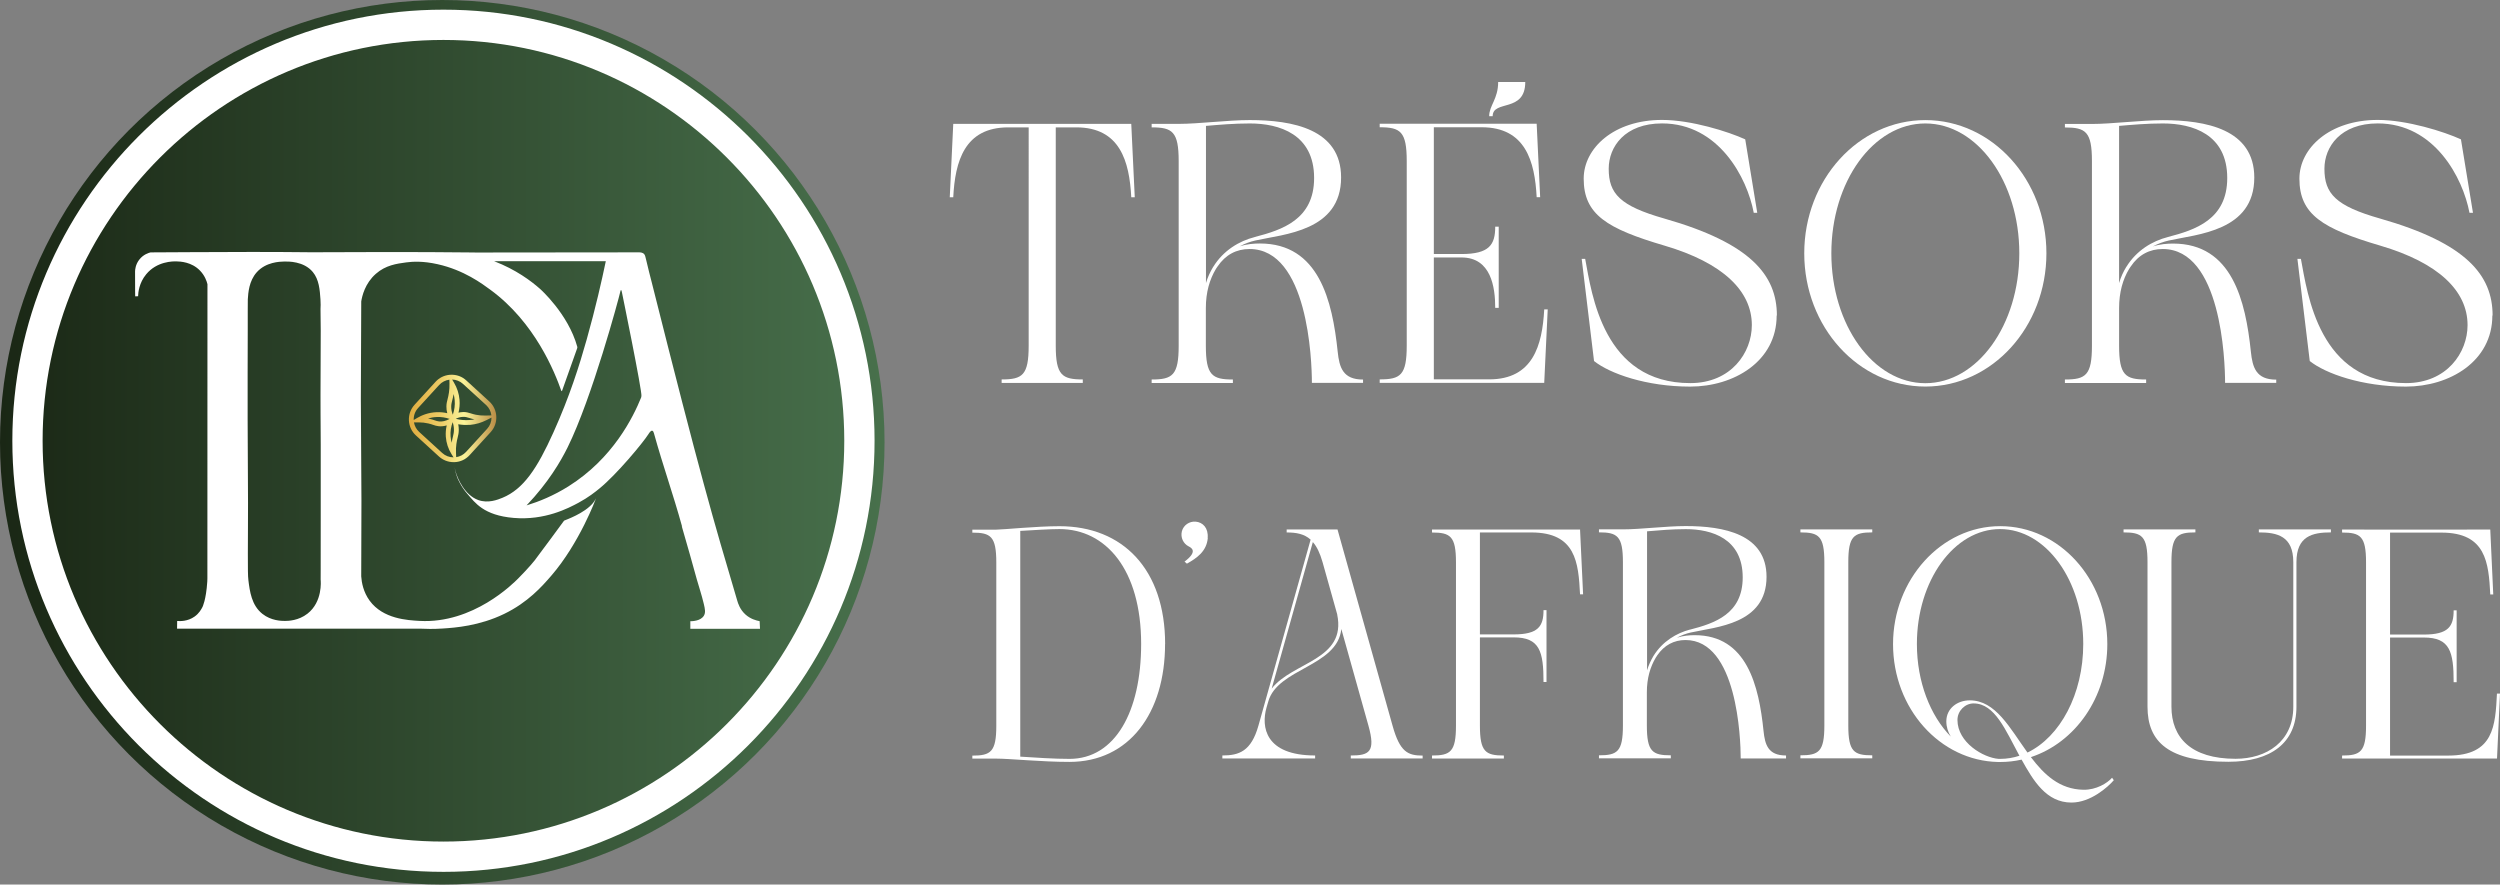 <svg viewBox="0 0 1138.26 402.74" xmlns:xlink="http://www.w3.org/1999/xlink" xmlns="http://www.w3.org/2000/svg" data-name="Calque 2" id="Calque_2">
  <rect x="0" y="0" width="1138.26" height="402.74" fill="#808080" stroke="none"/>
  <defs>
    <style>
      .cls-1 {
        fill: url(#Dégradé_sans_nom_2);
      }

      .cls-2 {
        fill: #fff;
      }

      .cls-3 {
        fill: url(#Dégradé_sans_nom_47);
      }
    </style>
    <linearGradient gradientUnits="userSpaceOnUse" gradientTransform="translate(0 -2464.71) scale(1 -1)" y2="-2666.08" x2="416.92" y1="-2666.08" x1="0" data-name="Dégradé sans nom 47" id="Dégradé_sans_nom_47">
      <stop stop-color="#1a2715" offset="0"></stop>
      <stop stop-color="#49724d" offset=".99"></stop>
    </linearGradient>
    <linearGradient gradientUnits="userSpaceOnUse" gradientTransform="translate(-7.65 -2503.62) rotate(-.67) scale(1 -1)" y2="-2696.45" x2="202.12" y1="-2696.45" x1="162.3" data-name="Dégradé sans nom 2" id="Dégradé_sans_nom_2">
      <stop stop-color="#e0ac3f" offset="0"></stop>
      <stop stop-color="#ebc963" offset=".34"></stop>
      <stop stop-color="#fbf499" offset=".63"></stop>
      <stop stop-color="#b88c45" offset="1"></stop>
    </linearGradient>
  </defs>
  <g data-name="Calque 2" id="Calque_2-2">
    <g>
      <circle r="201.37" cy="201.37" cx="201.37" class="cls-3"></circle>
      <path d="M201.9,396.96c-108.23,0-196.28-88.05-196.28-196.28S93.67,4.4,201.9,4.4s196.29,88.05,196.29,196.28-88.05,196.28-196.29,196.28ZM201.9,18.19C101.27,18.19,19.4,100.05,19.4,200.68s81.87,182.49,182.5,182.49,182.5-81.87,182.5-182.49S302.53,18.19,201.9,18.19Z" class="cls-2"></path>
      <path d="M345.85,282.82c-1.63-.31-4.19-1.02-6.4-3-2.55-2.27-3.42-5.13-3.77-6.32-11.08-37.4-16.61-56.1-38.99-145.14-.19-.76-2.08-8-2.4-9.66-.08-.45-.23-.9-.34-1.37-.27-1.24-.55-1.5-.66-1.63-.65-.76-1.76-.81-2.31-.81-2-.03-32.59.05-74.73.08-.06,0-.15-.02-.21-.02-24.8-.35-69.1-.11-69.1-.11-11.61.06-9.69-.13-32.45-.13-11.97,0-21.75.05-28.17.1-5.92.03-11.85.06-17.77.1-.74.18-3.35.9-5.24,3.43-1.63,2.19-1.81,4.47-1.82,5.29,0,3.11,0,6.26.03,9.43,0,.63,0,1.26.03,1.87.44-.02.89-.03,1.32-.05.05-1.58.4-6.05,3.71-10.03,4.87-5.89,12.16-5.89,13.76-5.84,1.74.05,6.85.21,10.71,4.19,2.19,2.26,3.05,4.77,3.4,6.18-.03,75.2-.05,129.7-.03,133.45v.55s0,.71-.05,1.45c-.55,8.43-2.19,11.55-2.19,11.55-.56,1.06-1.53,2.89-3.6,4.35-3.14,2.24-6.63,2.11-7.92,2l-.05,3.5h110.79c2.44.13,5.92.21,10.1-.06,5.71-.37,16.71-1.18,28-6.64,10.87-5.26,17.27-12.53,21.51-17.43,12.87-14.88,20.37-35.2,20.35-35.2-.06-.03-.34.85-1.4,2.16-3.9,4.74-12.58,7.71-12.98,7.92-.1.05-.18.13-.18.13-.06.06-.11.13-.13.15-.21.31-11.61,15.8-13.29,17.95,0,0-2.48,3.16-7.42,8.14-2.23,2.24-20.53,20.69-44.9,19.35-5.5-.31-16.64-.87-22.75-9.19-2.9-3.97-3.66-8.31-3.85-11.09.03-11.48.06-22.98.1-34.46-.1-15.53-.18-31.04-.27-46.57.06-14.72.11-29.43.18-44.15.39-2.42,1.69-8.21,6.64-12.56,4.47-3.95,9.53-4.63,13.82-5.21,2.9-.39,7.63-.68,14.27.81,12.06,2.68,20.38,8.95,24.04,11.63,20.34,14.87,29.35,37.53,32.38,46.2.1-.08.21-.16.31-.24,3.92-11.03,6.77-19.08,6.87-19.34,0-.05.08-.21.06-.42,0-.08,0-.16-.03-.24-4.16-15.06-16.96-26.35-16.96-26.35-4.06-3.58-10.92-8.76-20.88-12.59h50.83c-1.84,8.82-4.61,21.09-8.69,35.61-3.31,11.76-7.76,25.93-15.14,42.3-7.47,16.58-13.66,25.83-23.21,29.8-2.19.9-6.56,2.64-11.03,1.03-6.16-2.21-9.37-9.68-10.32-12.95-.24-.82-.39-1.53-.48-2.02.19,1.21.55,2.89,1.27,4.79,0,0,1.5,3.9,4.63,7.45,3.4,3.87,7.32,9.71,21.03,10.87,14.19,1.21,24.9-4.42,29.51-6.9,4.58-2.48,7.69-4.98,9.51-6.47,7.84-6.37,19.93-20.93,22.37-24.82.23-.37,1.02-1.66,1.69-1.52.42.08.66.71.77,1.13,4.37,15.69,8.53,27,12.88,42.7l-.24-.47,3.69,12.85c1.05,3.82,2.11,7.66,3.21,11.51,1.14,4.08,2.03,6.39,3.18,11.16.56,2.35.87,3.92.05,5.32-1.45,2.45-5.26,2.55-6.19,2.55v3.43h31.72c-.05-1.14-.1-2.29-.16-3.43h0v-.02h-.02ZM146.01,258.65c0,1.76,0,3.52-.02,5.26.08.71.92,10.08-5.97,15.48-4.13,3.24-8.85,3.32-10.3,3.32-1.53,0-6.26-.05-10.26-3.23-4.95-3.93-5.74-10.26-6.37-15.37-.23-1.79-.24-5.22-.24-12.08,0-6.48.03-9.72.05-13,.1-14.19-.1-23.64-.15-48.09-.02-8.16,0-15.03,0-20.92,0-8.08.03-14.93.05-20.08v-8.53c0-3.18,0-4.77.03-5.14.19-2.97.53-8.32,4.05-12.29,4.18-4.71,10.53-4.85,12.39-4.9,1.82-.05,9.03-.23,13.16,4.77,2.85,3.45,3.18,8.1,3.48,12.47.13,1.82.08,3.34.02,4.4h0c.03,3.27.06,6.55.1,9.84-.03,9.77-.06,19.53-.1,29.3-.03,8.06.05,6.85.1,22.56.03,11.76,0,28.41,0,28.51h0c.02,9.22,0,18.46-.02,27.74v-.03h0ZM292.03,180.39c-.03.19-.08.4-.08.4,0,.11-.03.18-.03.18-3.63,8.97-12.82,27.74-33.12,40.48-6.79,4.26-13.38,6.93-19.05,8.66,9.9-10.4,15.5-19.98,18.69-26.43,11.13-22.48,23.43-68.25,23.93-70.67.03-.16.18-.95.39-.95s.35.79.39.95c0,0,9.3,45.27,8.9,47.38h-.02Z" class="cls-2"></path>
      <path d="M206.51,210.42c-2.48,0-4.83-.91-6.66-2.58l-10.48-9.58c-1.94-1.77-3.07-4.21-3.19-6.85-.12-2.65.8-5.18,2.57-7.12l9.58-10.48c1.63-1.79,3.83-2.89,6.24-3.14v-.02.02c.21-.02.41-.04.61-.04,2.66-.12,5.18.79,7.12,2.57l10.48,9.58c1.94,1.77,3.07,4.2,3.19,6.85.12,2.65-.79,5.18-2.57,7.12l-9.58,10.48c-1.77,1.94-4.2,3.07-6.85,3.19-.15,0-.31,0-.46,0ZM188.47,192.3c.29,1.67,1.11,3.19,2.38,4.35l10.48,9.58c1.41,1.3,3.23,2,5.16,2.01l-.9-1.44c-1.51-2.4-2.41-5.16-2.61-7.98-.12-1.71.02-3.45.41-5.14-1.25.38-2.48.51-3.68.38-1.01-.1-1.74-.35-2.51-.62-.59-.2-1.26-.43-2.19-.64-1.42-.33-2.87-.49-4.44-.49h-2.09ZM208.63,193.17c.17.85.25,1.69.25,2.52,0,1.45-.25,2.5-.53,3.61-.2.82-.41,1.67-.56,2.84-.18,1.32-.24,2.67-.18,4.02l.09,1.98c1.74-.26,3.32-1.1,4.51-2.4l9.58-10.48c1.29-1.41,2-3.22,2.01-5.14l-2.26,1.15c-2.38,1.2-4.87,1.93-7.41,2.16h-.45c-1.69.12-3.38.04-5.04-.26ZM206.11,192.2c-.79,2.06-1.12,4.29-.96,6.45.08,1.06.26,2.04.5,2.92.17-1.14.38-2.01.57-2.78.26-1.06.46-1.91.46-3.1,0-1.14-.19-2.31-.58-3.49ZM194.86,190.52c.21.04.42.09.63.14,1.04.24,1.77.49,2.41.71.74.25,1.27.44,2.03.51,1.47.16,3.03-.21,4.66-1.08l.13-.07c-1.85-.63-3.77-.94-5.73-.87-1.53.05-2.92.31-4.14.67ZM207.49,190.68c2.09.55,4.25.74,6.41.54l1.13-.1c.33-.05.66-.11.99-.18-.95-.2-1.68-.43-2.33-.63-1.02-.32-1.75-.55-2.79-.52-1.44.03-2.63.49-3.38.88l-.03.02ZM204.61,172.87c-1.8.23-3.44,1.08-4.67,2.42l-9.58,10.48c-1.36,1.49-2.07,3.42-2,5.46l1.64-.97c1.89-1.12,4.97-2.47,8.92-2.6,1.59-.04,3.17.11,4.72.47-.28-1.03-.4-2.05-.39-3.06.02-1.33.26-2.27.54-3.36.21-.83.45-1.76.63-3.06.18-1.27.26-2.57.23-3.86l-.04-1.93ZM211.07,187.59c1.27,0,2.2.29,3.27.62.65.2,1.38.43,2.32.62,1.44.29,2.87.41,4.35.37l2.73-.07c-.22-1.83-1.07-3.49-2.43-4.74h0l-10.48-9.58c-1.37-1.25-3.12-1.96-4.97-2.01l.84,1.41c1.44,2.42,2.29,5.05,2.52,7.81.17,1.98,0,3.94-.47,5.86.7-.17,1.41-.27,2.11-.28.07,0,.15,0,.22,0ZM206.53,179.37c-.19,1.2-.41,2.09-.62,2.88-.25,1-.46,1.79-.47,2.86-.02,1.21.22,2.45.73,3.71.75-2.15,1.04-4.37.85-6.61-.08-.96-.25-1.91-.5-2.83Z" class="cls-1"></path>
    </g>
    <g>
      <path d="M515.07,56.4l1.59,33.43h-1.59c-.85-16.38-5.11-31.84-25.05-31.84h-9.33v99.41c0,13.45,2.87,15.36,12.31,15.36v1.59h-36.95v-1.59c9.47,0,12.31-1.9,12.31-15.36V57.99h-9.29c-19.92,0-24.22,15.46-25.05,31.84h-1.59l1.59-33.43h81.06,0Z" class="cls-2"></path>
      <path d="M620.6,172.74v1.57h-23.29c0-10.4-1.85-60.93-28.4-60.93-5.91,0-10.91,2.56-14.56,7.97-.11.14-.19.33-.33.48-.11.19-.26.42-.41.62-2.84,4.72-4.58,10.61-4.58,17.77v17.21c0,13.45,2.87,15.36,12.31,15.36v1.59h-36.99v-1.59c9.47,0,12.31-1.9,12.31-15.36v-84.08h0c0-13.45-2.87-15.36-12.31-15.36v-1.59h12.34c9.15,0,22.2-1.73,32.3-1.73,19.5,0,41.62,4.07,41.62,26.13,0,24.45-26.02,25.79-38.98,28.68-2.47.55-4.88,1.45-7.19,2.68,3.33-1.08,6.59-1.3,9.2-1.3,26.9,0,33,26.09,35.42,49.27.74,7.14,2.36,12.68,11.51,12.68h0v-.05h0l.04-.02ZM571.26,107.92c12.53-3.24,27.06-7.99,27.06-26.87,0-19.99-15.88-24.84-29.28-24.84-7.39,0-13.84.6-19.96,1.11v71.56c.79-2.7,1.94-5.11,3.24-7.3h0s.05-.11.11-.14c4.58-7.42,11.79-11.71,18.85-13.5h-.05.04v-.02Z" class="cls-2"></path>
      <path d="M704.68,140.9l-1.59,33.43h-74.91v-1.59c9.47,0,12.31-1.9,12.31-15.36v-84.08c0-13.45-2.87-15.36-12.31-15.36v-1.59c18.83,0,51.18.04,71.47,0l1.59,33.43h-1.59c-.85-16.38-5.11-31.84-25.05-31.84h-21.77v57.72h12.59c12.68,0,15.36-4.23,15.36-12.45h1.59c.04,10.03,0,26.27,0,36.95h-1.59c0-9.47-1.9-22.94-15.36-22.94h-12.59v55.5h25.21c19.92,0,24.17-15.46,25.05-31.84h1.59ZM679.62,52.91h-1.59c0-4.88,4.09-7.81,4.09-15.58h12.34c0,14.16-14.84,7.97-14.84,15.58Z" class="cls-2"></path>
      <path d="M808.92,143.63c0,20.93-19.5,32.39-39.38,32.39s-36.56-5.89-43.77-11.64l-5.62-46.51h1.59c3.01,15.97,8.18,56.56,47.85,56.56,18.56,0,28.03-13.84,28.03-26.41,0-15.51-13.13-28.35-39.77-36.19-26.27-7.74-36.79-14.16-36.79-30.5,0-13.84,13.68-26.73,35.65-26.73,13.36,0,30.27,5.34,37.9,8.85l5.47,33.43h-1.59c-3.01-15.97-15.95-40.69-41.76-40.69-16.89,0-24.28,10.58-24.28,20.64,0,11.32,5.06,16.92,25.39,22.69,39.21,11.18,51.18,25.76,51.18,44.13h-.05l-.02-.02Z" class="cls-2"></path>
      <path d="M931.74,115.34c0,33.51-24.68,60.66-55.13,60.66s-55.13-27.15-55.13-60.66,24.68-60.66,55.13-60.66,55.13,27.15,55.13,60.66h0ZM919.4,115.34c0-32.63-19.13-59.13-42.79-59.13s-42.79,26.46-42.79,59.13,19.13,59.13,42.79,59.13,42.79-26.46,42.79-59.13h0Z" class="cls-2"></path>
      <path d="M1036.38,172.74v1.57h-23.29c0-10.4-1.85-60.93-28.4-60.93-5.91,0-10.95,2.56-14.56,7.97-.11.14-.19.33-.33.48-.11.19-.26.42-.41.62-2.84,4.72-4.55,10.61-4.55,17.77v17.21c0,13.45,2.87,15.36,12.31,15.36v1.59h-36.99v-1.59c9.47,0,12.31-1.9,12.31-15.36v-84.08h0c0-13.45-2.87-15.32-12.31-15.32v-1.59h12.31c9.15,0,22.2-1.73,32.3-1.73,19.5,0,41.62,4.07,41.62,26.13,0,24.45-26.02,25.79-38.98,28.68-2.45.55-4.88,1.45-7.19,2.68,3.33-1.08,6.59-1.3,9.2-1.3,26.9,0,33,26.09,35.42,49.27.74,7.14,2.38,12.68,11.51,12.68v-.05h0v-.04l.04-.02ZM987.01,107.92c12.53-3.24,27.06-7.99,27.06-26.87,0-19.99-15.88-24.84-29.28-24.84-7.39,0-13.84.6-19.96,1.11v71.56c.79-2.7,1.9-5.11,3.24-7.3h0s.05-.11.11-.14c4.58-7.42,11.79-11.71,18.83-13.5h-.04.04v-.02Z" class="cls-2"></path>
      <path d="M1134.78,143.63c0,20.93-19.5,32.39-39.37,32.39s-36.56-5.89-43.77-11.64l-5.62-46.51h1.59c3.01,15.97,8.18,56.56,47.85,56.56,18.56,0,28.03-13.84,28.03-26.41,0-15.51-13.13-28.35-39.77-36.19-26.27-7.74-36.79-14.16-36.79-30.5,0-13.84,13.68-26.73,35.65-26.73,13.36,0,30.27,5.34,37.9,8.85l5.47,33.43h-1.59c-3.01-15.97-15.95-40.69-41.76-40.69-16.89,0-24.28,10.58-24.28,20.64,0,11.32,5.06,16.92,25.39,22.69,39.21,11.18,51.18,25.76,51.18,44.13h-.05l-.04-.02Z" class="cls-2"></path>
      <path d="M530.46,293.2c0,31.45-16.32,53.7-43.56,53.7-12.62,0-27.15-1.5-33.28-1.5h-10.91v-1.36c8.39,0,10.91-1.71,10.91-13.59v-74.38c0-11.88-2.54-13.56-10.91-13.56v-1.36h10.91c2.98,0,18.25-1.57,28.74-1.57,28.91,0,48.13,19.71,48.13,53.7h0v-.09h-.04.02ZM519.57,293.2c0-33.97-16.15-52.31-37.22-52.31-4.27,0-11.6.46-17.82.83v102.78c7.02.46,15.44,1.02,22.41,1.02,20.73,0,32.63-21.44,32.63-52.31h0v-.02Z" class="cls-2"></path>
      <path d="M549.92,244.9c-.51,6.17-5.06,9.24-9.52,11.74l-1.08-.93c5.85-4.41,3.56-6.12,1.85-6.96-2.38-1.22-3.77-4-3.05-6.88.74-2.79,3.42-4.58,6.22-4.37,3.3.26,5.89,2.87,5.52,7.42h.05v-.02Z" class="cls-2"></path>
      <path d="M647.73,343.98v1.36h-32.72v-1.36c8.39,0,11.42-1.59,8.04-13.61l-12.34-43.99c-1.8,17.22-29.04,17.82-33.28,33.09,0,0-.48,1.71-.79,2.73-2.47,8.67-.71,21.77,22.14,21.77v1.36h-42.24v-1.36c7.62,0,13.13-1.9,16.43-13.59l23.76-84.69c-2.96-2.64-6.59-3.26-10.91-3.26v-1.36h23.15l25.07,89.36c3.35,12.02,7,13.59,13.73,13.59h-.04v-.05ZM608.86,279.8l-6.68-23.8c-1.2-4.23-2.64-7.16-4.44-9.2l-18.74,66.73c9.43-12.2,34.15-12.96,29.83-33.74h.04v.04-.02Z" class="cls-2"></path>
      <path d="M719.4,241.04l1.39,29.56h-1.39c-.74-14.49-1.9-28.17-22.14-28.17h-23.45v46.42h15.37c11.23,0,13.59-3.72,13.59-11.04h1.36v32.72h-1.36c0-13.93-1.71-20.33-13.59-20.33h-15.37v40.2c0,11.88,2.54,13.59,10.91,13.59v1.36h-32.72v-1.36c8.39,0,10.91-1.71,10.91-13.59v-74.38c0-11.88-2.54-13.56-10.91-13.56v-1.36h67.47v-.05h-.05v-.04l-.02.02Z" class="cls-2"></path>
      <path d="M813.19,343.98v1.36h-20.64c0-9.2-1.66-53.93-25.14-53.93-5.24,0-9.66,2.31-12.89,7.02-.09.14-.18.28-.26.42-.11.18-.23.37-.37.55-2.5,4.18-4.07,9.38-4.07,15.73v15.21c0,11.88,2.54,13.56,10.91,13.56v1.36h-32.72v-1.36c8.39,0,10.91-1.67,10.91-13.56v-74.4h0c0-11.88-2.54-13.56-10.91-13.56v-1.36h10.91c8.07,0,19.64-1.5,28.58-1.5,17.26,0,36.81,3.61,36.81,23.11,0,21.63-23.06,22.79-34.48,25.35-2.19.48-4.32,1.29-6.35,2.38,2.96-.97,5.85-1.16,8.13-1.16,23.8,0,29.23,23.08,31.33,43.58.65,6.28,2.08,11.19,10.17,11.19h.05-.04.07ZM769.52,286.66c11.12-2.87,23.94-7.09,23.94-23.76,0-17.68-14.07-21.98-25.9-21.98-6.54,0-12.22.55-17.65.99v63.31c.71-2.38,1.71-4.51,2.87-6.49h0s.05-.09.09-.14c4.09-6.58,10.45-10.35,16.66-11.97h0v.04l-.02.02Z" class="cls-2"></path>
      <path d="M852.45,241.04v1.36c-8.39,0-10.91,1.67-10.91,13.56v74.38c0,11.88,2.54,13.56,10.91,13.56v1.36h-32.72v-1.36c8.39,0,10.91-1.67,10.91-13.56v-74.38c0-11.88-2.54-13.56-10.91-13.56v-1.36h32.72Z" class="cls-2"></path>
      <path d="M961.63,354.09l.79,1.15c-2.61,3.05-10.52,10.17-19.27,10.17-11.46,0-17.35-9.94-22.71-19.55-3.16.71-6.4,1.08-9.75,1.08h-.93c-26.5-.55-47.85-24.36-47.85-53.68s21.86-53.7,48.78-53.7,48.78,24.03,48.78,53.7c0,24.31-14.67,44.83-34.8,51.46,5.99,7.93,13.05,14.67,23.89,14.86,5.89.11,10.9-3.01,13.08-5.47h0v-.04l-.02.02ZM923.16,342.62c14.79-7.14,25.35-26.53,25.35-49.42,0-28.88-16.98-52.31-37.87-52.31s-37.87,23.43-37.87,52.31c0,17.28,6.08,32.63,15.44,42.17-1.29-2.08-2.04-4.41-2.04-6.93,0-5.91,5.02-9.57,10.67-9.57,11.78,0,18.23,12.59,26.27,23.76h.05v-.02ZM919.46,344.12c-6.28-11.56-11.18-23.85-20.89-23.85-3.84,0-7.33,3.35-7.33,7.53,0,10.3,11.85,17.22,18.74,17.72h.74c3.05,0,5.98-.51,8.78-1.43h-.04v.04h0Z" class="cls-2"></path>
      <path d="M1061.27,241.04v1.36c-8.39,0-15.69,1.67-15.69,13.56v65.81c0,16.57-11.74,25.07-30.96,25.07-27.2,0-36.85-8.96-36.85-25.07v-65.81c0-11.88-2.54-13.56-10.91-13.56v-1.36h32.72v1.36c-8.39,0-10.91,1.67-10.91,13.56v65.81c0,14.02,8.85,23.71,29.18,23.71,14.12,0,26.3-7.79,26.3-23.71v-65.81c0-11.88-7.3-13.56-15.69-13.56v-1.36h32.84-.04Z" class="cls-2"></path>
      <path d="M1136.9,315.8h1.36l-1.36,29.56h-70.54v-1.36c8.39,0,10.91-1.71,10.91-13.59v-74.38c0-11.88-2.54-13.56-10.91-13.56v-1.36c17.4,0,48.08.05,67.47,0l1.36,29.56h-1.36c-.74-14.49-1.94-28.17-22.18-28.17h-23.45v46.42h15.37c11.23,0,13.59-3.72,13.59-11.04h1.36v32.72h-1.36c0-13.93-1.71-20.33-13.59-20.33h-15.37v53.75h26.53c20.79,0,21.4-13.68,22.14-28.17v-.05h.04v-.04l-.02.02Z" class="cls-2"></path>
    </g>
  </g>
</svg>